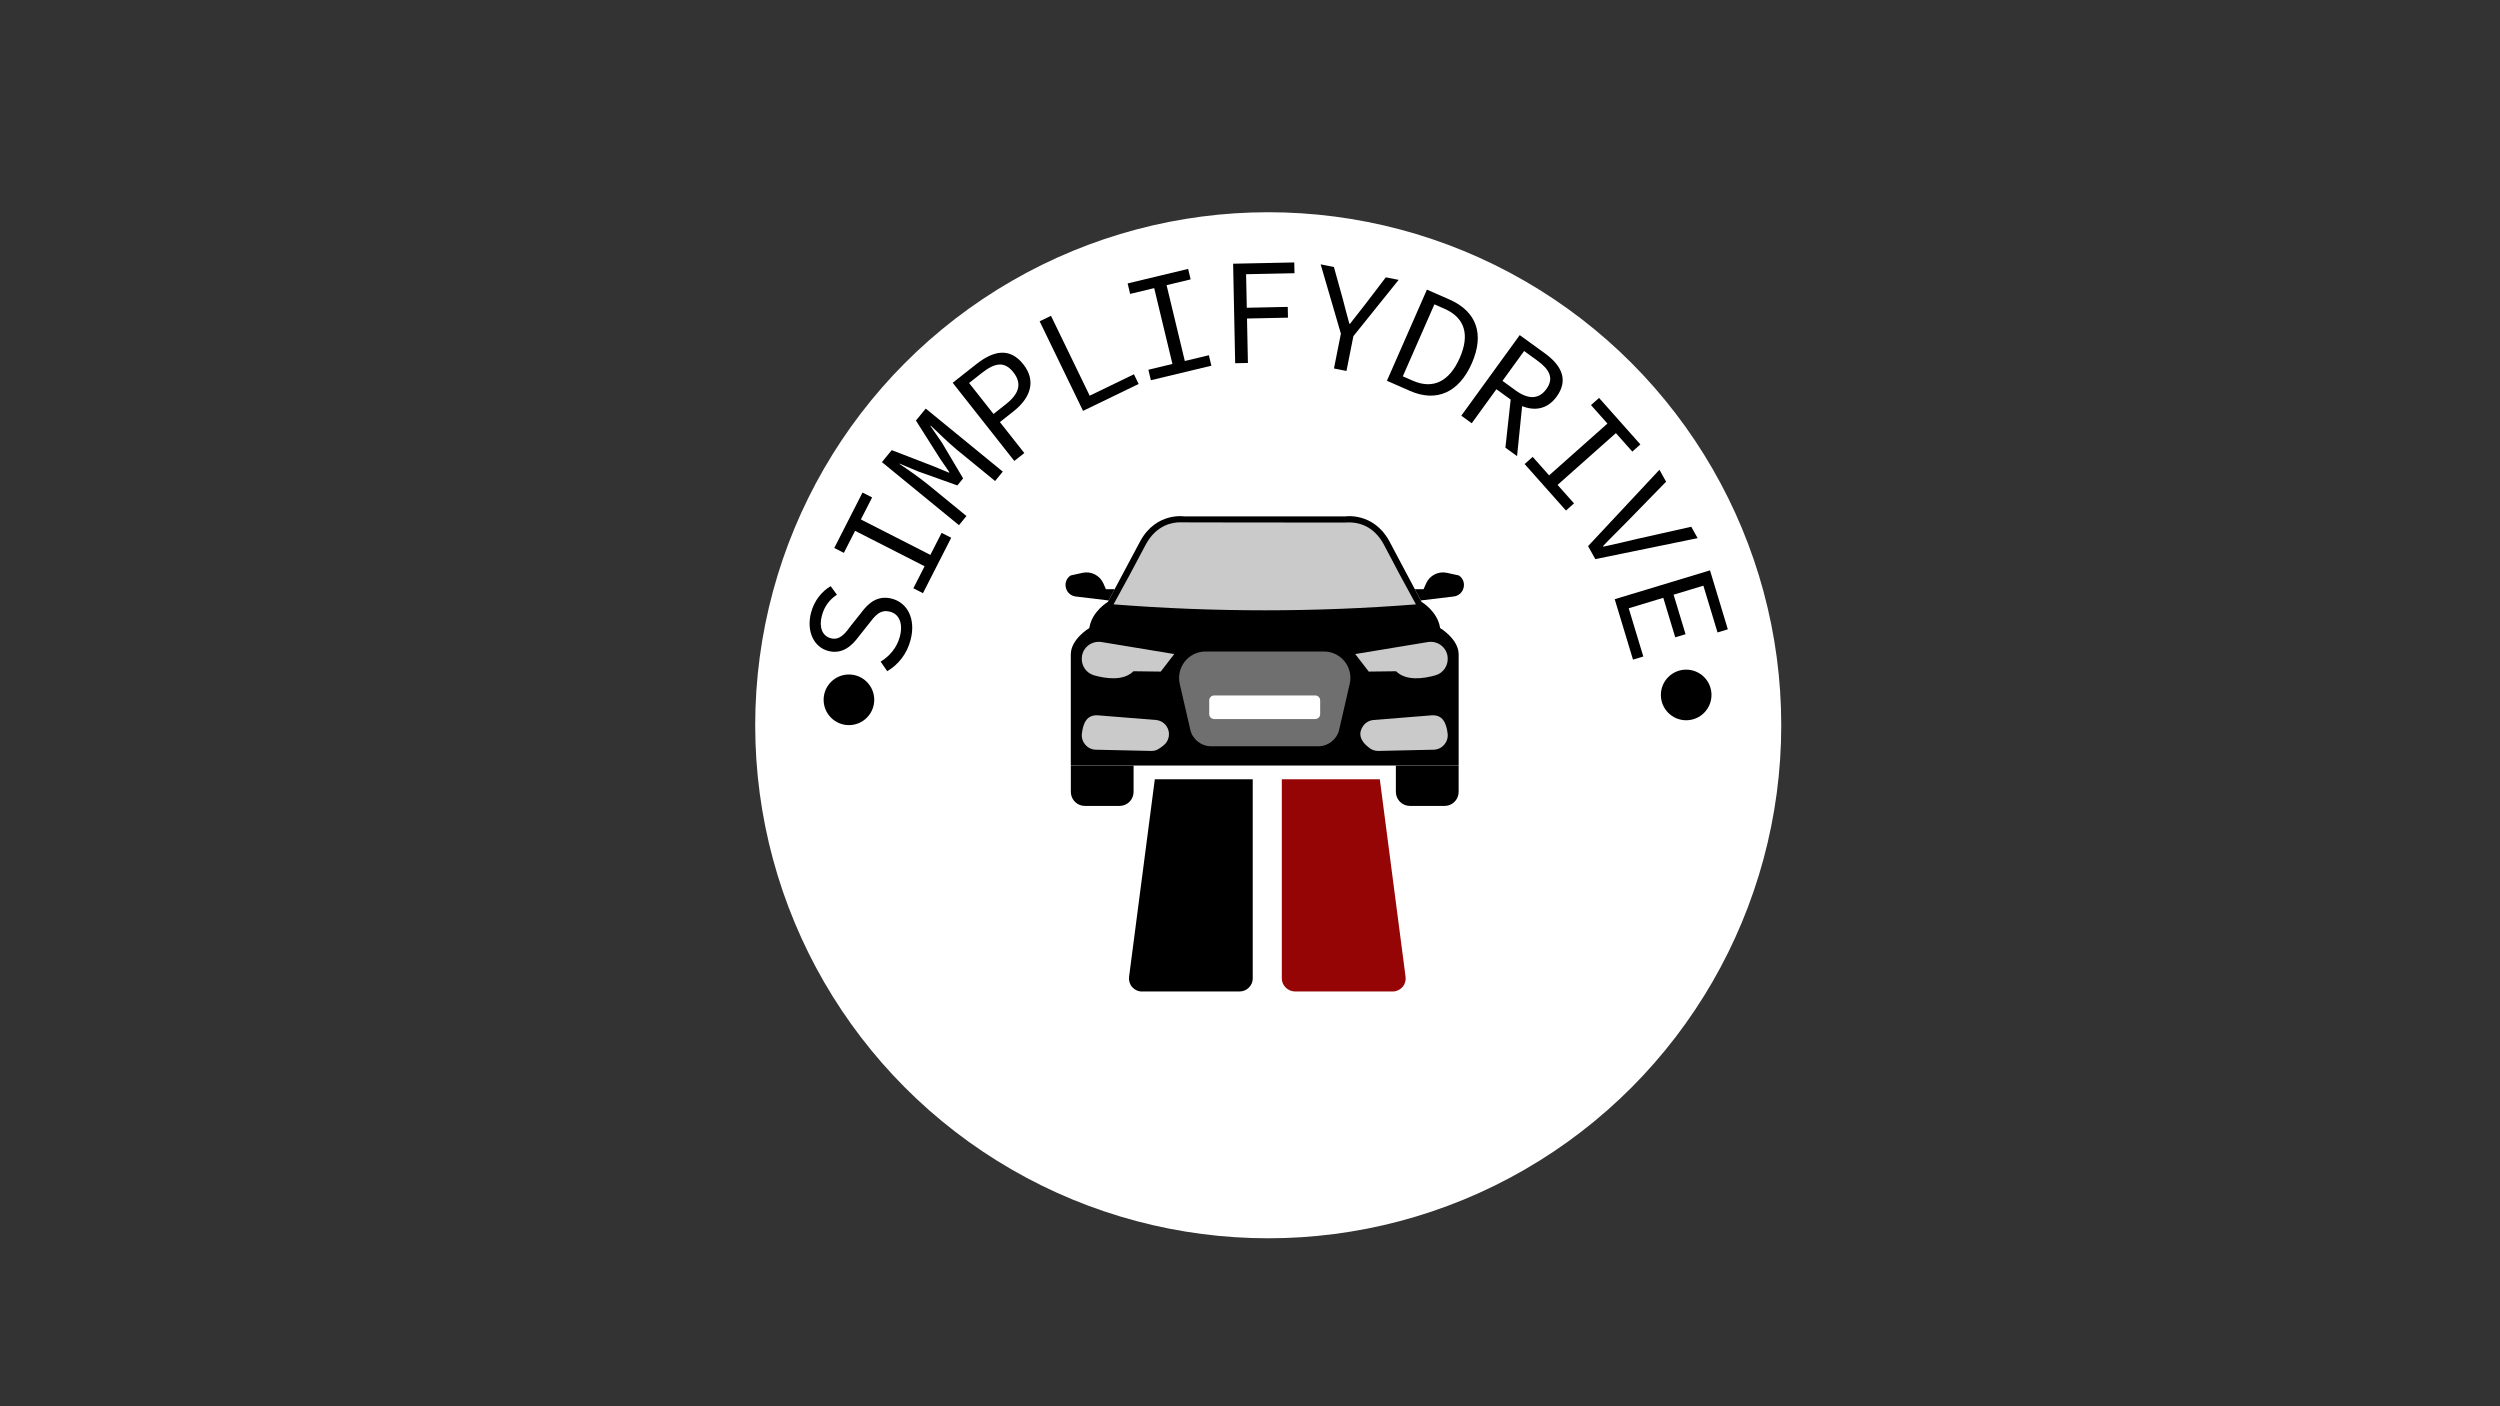 <?xml version="1.0" encoding="utf-8"?>
<!-- Generator: Adobe Illustrator 27.0.0, SVG Export Plug-In . SVG Version: 6.00 Build 0)  -->
<svg version="1.1" id="Layer_1" xmlns="http://www.w3.org/2000/svg" xmlns:xlink="http://www.w3.org/1999/xlink" x="0px" y="0px"
	 viewBox="0 0 1920 1080" style="enable-background:new 0 0 1920 1080;" xml:space="preserve">
<rect x="0" y="0" width="1920" height="1080" fill="#333333" stroke="none"/>
<style type="text/css">
	.st0{display:none;}
	.st1{display:inline;}
	.st2{fill:#960505;}
	.st3{display:none;fill:#E95353;}
	.st4{fill:#FFFFFF;}
	.st5{fill:#CACACA;}
	.st6{fill:#6F6F6F;}
</style>
<g>
	<g class="st0">
		<path class="st1" d="M673.99,358.61c-2.52,2.37-5.11,3.81-7.76,4.33c-2.65,0.51-5.29,0.22-7.91-0.89
			c-2.62-1.1-5.21-2.83-7.78-5.17l2.77-4.76c1.99,1.73,3.96,3.14,5.91,4.22c1.95,1.08,3.89,1.57,5.8,1.46
			c1.92-0.11,3.81-1.04,5.68-2.8c2.07-1.94,3.17-3.99,3.31-6.14c0.14-2.15-0.88-4.39-3.08-6.73c-1.91-2.03-4.08-3.32-6.51-3.88
			c-2.43-0.56-5.3-0.83-8.61-0.82l-15.59-0.15c-2.78-0.05-5.23-0.5-7.34-1.37c-2.11-0.86-4.01-2.19-5.7-3.99
			c-3.02-3.21-4.38-6.58-4.09-10.1c0.29-3.52,2.03-6.77,5.21-9.75c1.64-1.54,3.33-2.73,5.04-3.55c1.71-0.82,3.48-1.2,5.3-1.14
			c1.82,0.06,3.7,0.58,5.63,1.57s4.01,2.46,6.21,4.43l-2.81,4.48c-1.99-1.81-3.88-3.18-5.67-4.13c-1.79-0.95-3.53-1.31-5.23-1.08
			c-1.7,0.23-3.44,1.18-5.24,2.87c-1.91,1.8-3.01,3.77-3.3,5.91c-0.29,2.15,0.56,4.27,2.53,6.37c1.19,1.26,2.5,2.18,3.95,2.77
			c1.45,0.58,3.34,0.89,5.68,0.93l15.49,0.04c3.45,0,6.84,0.42,10.15,1.26c3.32,0.85,6.21,2.59,8.69,5.23
			c2.19,2.33,3.58,4.71,4.15,7.12c0.58,2.41,0.43,4.77-0.44,7.06C677.58,354.5,676.09,356.63,673.99,358.61z"/>
		<path class="st1" d="M697.75,337.07l-39.31-50.23l4.71-3.69l39.31,50.23L697.75,337.07z"/>
		<path class="st1" d="M718.18,321.26l-32.35-54.99l5.02-3.12l40,40.31l-18.34-53.78l5.08-3.16l35.02,53.33l-4.21,2.62L720.51,260
			l16.46,49.57l-3.28,2.04l-37.01-36.7l25.71,43.73L718.18,321.26z"/>
		<path class="st1" d="M769.82,291.17l-26.31-58.1l13.92-6.3c3.49-1.58,6.52-2.17,9.09-1.78c2.57,0.39,4.8,1.54,6.7,3.45
			c1.9,1.91,3.55,4.41,4.96,7.52c1.23,2.73,1.93,5.45,2.1,8.17c0.17,2.72-0.45,5.23-1.86,7.54s-3.76,4.21-7.06,5.7l-8.54,3.87
			l12.44,27.47L769.82,291.17z M760.98,257.14l6.96-3.15c2.34-1.06,4.09-2.27,5.23-3.62c1.14-1.35,1.68-2.99,1.62-4.92
			c-0.07-1.93-0.73-4.28-1.98-7.05c-1.34-2.96-2.67-5.14-3.99-6.53c-1.32-1.39-2.83-2.09-4.54-2.09c-1.7-0.01-3.84,0.57-6.43,1.74
			l-7.03,3.18L760.98,257.14z"/>
		<path class="st1" d="M813.23,272.92l-20.05-60.54l5.68-1.88l18.64,56.29l17.19-5.69l1.41,4.26L813.23,272.92z"/>
		<path class="st1" d="M851.15,261.52l-15.04-61.98l5.82-1.41l15.04,61.98L851.15,261.52z"/>
		<path class="st1" d="M877.24,255.8l-9.85-63.02l22.64-3.54l0.69,4.43l-16.73,2.61l3.71,23.73l13.92-2.18l0.68,4.36l-13.93,2.18
			l4.77,30.5L877.24,255.8z"/>
		<path class="st1" d="M926.48,250.11l-1.02-21.16l-16.45-41.85l5.82-0.28l13.19,34.84l9.3-35.92l5.9-0.29l-11.95,43.22l1.02,21.16
			L926.48,250.11z"/>
		<path class="st1" d="M987.76,251.17l8.6-63.2l13.73,1.87c4.42,0.6,7.76,1.84,10.03,3.71c2.26,1.87,3.71,4.28,4.34,7.22
			c0.63,2.95,0.7,6.27,0.19,9.96l-3.42,25.12c-0.53,3.9-1.5,7.25-2.92,10.05c-1.41,2.8-3.43,4.84-6.04,6.13
			c-2.61,1.29-6.03,1.64-10.24,1.07L987.76,251.17z M994.29,247.53l7.96,1.08c3.33,0.45,5.87,0.1,7.62-1.07
			c1.75-1.17,2.99-2.93,3.74-5.29c0.75-2.36,1.33-5.08,1.74-8.15l3.21-23.56c0.43-3.17,0.52-5.88,0.27-8.11s-1.1-4.02-2.53-5.35
			c-1.43-1.33-3.74-2.22-6.91-2.65l-7.72-1.05L994.29,247.53z"/>
		<path class="st1" d="M1036.95,259.13l16.27-61.67l13.93,3.67c3.86,1.02,6.73,2.44,8.61,4.27c1.88,1.83,2.99,4.05,3.33,6.66
			c0.34,2.61,0.08,5.55-0.77,8.79c-0.6,2.28-1.43,4.38-2.47,6.27c-1.04,1.9-2.36,3.4-3.96,4.49c-1.59,1.1-3.57,1.58-5.92,1.45
			l1.12,34.01l-5.63-1.49l-1.07-32.69l-9.67-2.55l-8,30.3L1036.95,259.13z M1051.85,226.09l7.84,2.07c2.59,0.68,4.71,0.78,6.36,0.29
			c1.65-0.49,3-1.49,4.05-3c1.05-1.51,1.91-3.54,2.58-6.08c1-3.81,1.09-6.82,0.27-9.05c-0.83-2.23-3.19-3.85-7.1-4.89l-7.99-2.11
			L1051.85,226.09z"/>
		<path class="st1" d="M1084.56,273.25l22-59.87l5.62,2.06l-22,59.87L1084.56,273.25z"/>
		<path class="st1" d="M1119.51,287.68l13.89-64.02l5.19,2.47l-11.82,52.89l32.93-42.84l5.12,2.43l-40.41,51.41L1119.51,287.68z"/>
		<path class="st1" d="M1151.96,304.71l32.57-54.84l5.15,3.06l-32.57,54.84L1151.96,304.71z"/>
		<path class="st1" d="M1174.56,318.61l37.63-51.5l3.5,2.55l-12.82,51.98l29.22-39.99l4.2,3.07l-37.63,51.5l-3.43-2.51l13.01-52.51
			l-29.54,40.44L1174.56,318.61z"/>
		<path class="st1" d="M1223.83,359.39c-2.91-2.73-4.62-5.49-5.13-8.28c-0.51-2.79-0.06-5.62,1.35-8.51
			c1.42-2.88,3.51-5.8,6.28-8.74l17.04-18.13c2.8-2.98,5.57-5.25,8.29-6.8c2.72-1.55,5.5-2.13,8.33-1.73
			c2.83,0.39,5.8,2.05,8.9,4.96c2.79,2.62,4.51,5.22,5.17,7.78c0.65,2.56,0.41,5.18-0.73,7.85c-1.14,2.67-3.06,5.44-5.76,8.31
			l-1.51,1.61l-4.13-3.88l1.51-1.61c2.08-2.22,3.61-4.24,4.57-6.07c0.96-1.83,1.29-3.58,0.98-5.24c-0.31-1.66-1.44-3.41-3.39-5.24
			c-2.1-1.98-4.12-3.01-6.06-3.1s-3.82,0.52-5.65,1.82c-1.84,1.3-3.72,2.98-5.67,5.05l-17.96,19.1c-2.12,2.26-3.74,4.38-4.85,6.36
			s-1.51,3.91-1.21,5.77c0.3,1.87,1.44,3.73,3.43,5.61c1.91,1.8,3.8,2.76,5.66,2.89c1.86,0.13,3.76-0.41,5.69-1.62
			c1.93-1.21,3.97-2.96,6.13-5.26l5.12-5.45l-6.88-6.47l3.08-3.27l10.9,10.25l-21.14,22.49l-2.81-2.64l4.45-5.76
			c-2.26,1.26-4.56,1.8-6.88,1.63C1228.61,362.87,1226.25,361.66,1223.83,359.39z"/>
	</g>
</g>
<g>
	<g>
	</g>
</g>
<g>
	<g>
	</g>
</g>
<g class="st0">
	<g class="st1">
		<g>
			<path d="M901.44,514.69c0,4.75-1.77,8.47-5.31,11.19c-3.16,2.49-7.19,3.73-12.09,3.73h-36.15v-8.59h36.15
				c5.8,0,8.7-2.11,8.7-6.33v-13.33c0-4.22-2.9-6.33-8.7-6.33h-20c-4.9,0-8.93-1.25-12.09-3.74c-3.54-2.72-5.31-6.46-5.31-11.21
				v-11.1c0-4.76,1.77-8.5,5.31-11.21c3.16-2.49,7.19-3.74,12.09-3.74h36.27v8.59h-36.27c-5.8,0-8.7,2.12-8.7,6.36v11.12
				c0,4.24,2.9,6.36,8.7,6.36h20c4.9,0,8.93,1.24,12.09,3.73c3.54,2.71,5.31,6.44,5.31,11.19V514.69z"/>
			<path d="M930.59,529.26h-8.7v-75.24h8.7V529.26z"/>
			<path d="M1038.48,529.26h-8.7V471.2c0-2.41-0.85-4.45-2.55-6.11c-1.7-1.66-3.76-2.49-6.18-2.49h-22v66.66h-8.7V462.6h-30.62
				v66.66h-8.7v-75.24h69.93c4.97,0,9.13,1.62,12.48,4.87c3.35,3.24,5.03,7.36,5.03,12.33V529.26z"/>
			<path d="M1115.08,478.94c0,4.83-1.69,8.91-5.08,12.24s-7.5,4.98-12.31,4.98h-30.05v33.44h-8.7v-75.58h38.75
				c4.82,0,8.92,1.66,12.31,4.98c3.39,3.32,5.08,7.4,5.08,12.23V478.94z M1106.38,478.95v-7.72c0-2.42-0.85-4.46-2.54-6.13
				c-1.69-1.66-3.75-2.5-6.16-2.5h-30.05v24.97h30.05c2.41,0,4.46-0.83,6.16-2.5S1106.38,481.37,1106.38,478.95z"/>
			<path d="M1186.03,529.26h-33.1c-4.82,0-8.92-1.66-12.31-4.98s-5.08-7.39-5.08-12.22v-58.04h8.7v58.06c0,2.34,0.87,4.36,2.6,6.06
				c1.73,1.7,3.77,2.55,6.1,2.55h33.1V529.26z"/>
			<path d="M1215.18,529.26h-8.7v-75.24h8.7V529.26z"/>
			<path d="M1290.76,462.6h-37.62c-2.41,0-4.48,0.83-6.21,2.5c-1.73,1.67-2.6,3.71-2.6,6.13v15.21h43.5v8.59h-43.5v34.23h-8.7
				v-58.04c0-4.98,1.67-9.09,5.03-12.33c3.35-3.24,7.51-4.87,12.48-4.87h37.62V462.6z"/>
			<path d="M1366.46,454.02l-24.97,41.58v33.66h-8.7v-33.73l-24.97-41.51h9.22l20.16,32.47l20.03-32.47H1366.46z"/>
			<path d="M1443.06,512.4c0,4.9-1.68,9-5.03,12.28c-3.35,3.28-7.48,4.92-12.37,4.92h-38.75v-75.58h38.75
				c4.82,0,8.92,1.66,12.31,4.98s5.08,7.39,5.08,12.22V512.4z M1434.36,512.41v-41.21c0-2.41-0.85-4.45-2.54-6.11
				s-3.75-2.49-6.16-2.49h-30.05v58.41h30.05c2.41,0,4.46-0.83,6.16-2.49C1433.51,516.86,1434.36,514.83,1434.36,512.41z"/>
			<path d="M1519.88,529.26h-8.7v-24.52c0-2.41-0.87-4.44-2.6-6.1c-1.73-1.66-3.8-2.49-6.21-2.49h-30.17v33.1h-8.7v-75.24h38.91
				c4.84,0,8.96,1.66,12.36,4.98s5.11,7.39,5.11,12.22v7.69c0,5.13-2,9.43-5.99,12.9c3.99,3.39,5.99,7.69,5.99,12.9V529.26z
				 M1511.18,478.95v-7.72c0-2.42-0.85-4.46-2.56-6.13c-1.71-1.66-3.77-2.5-6.19-2.5h-30.23v24.97h30.23c2.42,0,4.49-0.83,6.19-2.5
				S1511.18,481.37,1511.18,478.95z"/>
			<path d="M1549.03,529.26h-8.7v-75.24h8.7V529.26z"/>
			<path d="M1629.24,454.24l-25.65,75.02h-9.6l-24.52-75.02h8.08l21.31,63.01l22.26-63.01H1629.24z"/>
			<path d="M1704.94,520.67l-0.11,8.59h-37.62c-4.97,0-9.13-1.62-12.48-4.87c-3.35-3.24-5.03-7.35-5.03-12.33v-40.85
				c0-4.98,1.67-9.09,5.03-12.33c3.35-3.24,7.51-4.87,12.48-4.87h37.62v8.59h-37.62c-2.41,0-4.48,0.83-6.21,2.5
				c-1.73,1.67-2.6,3.71-2.6,6.13v15.21h43.5v8.59h-43.5v17.02c0,2.42,0.85,4.47,2.55,6.13c1.7,1.66,3.76,2.5,6.17,2.5H1704.94z"/>
		</g>
	</g>
	<g class="st1">
		<g>
			<path class="st2" d="M875.25,586.33c0,2.18-0.75,4.01-2.24,5.47c-1.49,1.46-3.33,2.19-5.51,2.19h-17.26v-33.67h17.26
				c2.15,0,3.98,0.74,5.49,2.22s2.26,3.29,2.26,5.44V586.33z M871.38,586.33v-18.36c0-1.08-0.38-1.98-1.13-2.72
				c-0.76-0.74-1.67-1.11-2.74-1.11h-13.39v26.02h13.39c1.07,0,1.99-0.37,2.74-1.11C871,588.32,871.38,587.41,871.38,586.33z"/>
			<path class="st2" d="M905.35,593.84h-3.88v-10.92c0-1.07-0.39-1.98-1.16-2.72c-0.77-0.74-1.69-1.11-2.77-1.11h-13.44v14.75h-3.88
				v-33.52h17.33c2.16,0,3.99,0.74,5.51,2.22s2.27,3.29,2.27,5.44v3.43c0,2.29-0.89,4.2-2.67,5.75c1.78,1.51,2.67,3.43,2.67,5.75
				V593.84z M901.47,571.43v-3.44c0-1.08-0.38-1.99-1.14-2.73c-0.76-0.74-1.68-1.11-2.76-1.11h-13.47v11.12h13.47
				c1.08,0,2-0.37,2.76-1.11C901.09,573.41,901.47,572.5,901.47,571.43z"/>
			<path class="st2" d="M914.2,593.84h-3.88v-33.52h3.88V593.84z"/>
			<path class="st2" d="M945.81,560.42l-11.42,33.42h-4.28l-10.92-33.42h3.6l9.49,28.07l9.91-28.07H945.81z"/>
			<path class="st2" d="M954.67,593.84h-3.88v-33.52h3.88V593.84z"/>
			<path class="st2" d="M985.02,593.84h-3.88v-25.86c0-1.04-0.39-1.94-1.16-2.7c-0.77-0.76-1.68-1.13-2.72-1.13h-13.74v29.69h-3.88
				v-33.52h17.61c2.15,0,3.98,0.74,5.49,2.22s2.27,3.29,2.27,5.44V593.84z"/>
			<path class="st2" d="M1015.61,574.56v19.28h-17.77c-2.21,0-4.07-0.72-5.56-2.17c-1.49-1.45-2.24-3.28-2.24-5.5v-18.19
				c0-2.22,0.75-4.05,2.24-5.49c1.49-1.45,3.35-2.17,5.56-2.17h17.77v3.83h-17.77c-1.07,0-2,0.37-2.77,1.11s-1.16,1.65-1.16,2.72
				v18.2c0,1.08,0.38,1.98,1.13,2.72s1.67,1.11,2.74,1.11h13.94v-11.63h-10.52v-3.82H1015.61z"/>
			<path class="st2" d="M1063.42,587.35c0,2.11-0.79,3.77-2.37,4.98c-1.41,1.11-3.2,1.66-5.38,1.66h-16.11v-3.83h16.11
				c2.58,0,3.88-0.94,3.88-2.82v-5.94c0-1.88-1.29-2.82-3.88-2.82h-8.91c-2.18,0-3.98-0.56-5.39-1.67c-1.58-1.21-2.37-2.88-2.37-5
				v-4.95c0-2.12,0.79-3.79,2.37-5c1.41-1.11,3.2-1.67,5.39-1.67h16.16v3.83h-16.16c-2.58,0-3.88,0.94-3.88,2.83v4.96
				c0,1.89,1.29,2.83,3.88,2.83h8.91c2.18,0,3.98,0.55,5.38,1.66c1.58,1.21,2.37,2.87,2.37,4.98V587.35z"/>
			<path class="st2" d="M1072.28,593.84h-3.88v-33.52h3.88V593.84z"/>
			<path class="st2" d="M1116.22,593.84h-3.88v-25.86c0-1.08-0.38-1.98-1.14-2.72c-0.76-0.74-1.67-1.11-2.75-1.11h-9.8v29.69h-3.88
				v-29.69h-13.64v29.69h-3.88v-33.52h31.15c2.21,0,4.07,0.72,5.56,2.17c1.49,1.45,2.24,3.28,2.24,5.49V593.84z"/>
			<path class="st2" d="M1146.21,571.42c0,2.15-0.75,3.97-2.27,5.45c-1.51,1.48-3.34,2.22-5.49,2.22h-13.39v14.9h-3.88v-33.67h17.26
				c2.15,0,3.98,0.74,5.49,2.22c1.51,1.48,2.27,3.3,2.27,5.45V571.42z M1142.34,571.43v-3.44c0-1.08-0.38-1.99-1.13-2.73
				c-0.75-0.74-1.67-1.11-2.74-1.11h-13.39v11.12h13.39c1.07,0,1.99-0.37,2.74-1.11C1141.96,573.41,1142.34,572.5,1142.34,571.43z"
				/>
			<path class="st2" d="M1173.69,593.84h-14.75c-2.15,0-3.98-0.74-5.49-2.22s-2.26-3.29-2.26-5.44v-25.86h3.88v25.86
				c0,1.04,0.38,1.94,1.16,2.7c0.77,0.76,1.68,1.13,2.72,1.13h14.75V593.84z"/>
			<path class="st2" d="M1182.55,593.84h-3.88v-33.52h3.88V593.84z"/>
			<path class="st2" d="M1212.09,564.15h-16.76c-1.07,0-2,0.37-2.77,1.11c-0.77,0.74-1.16,1.65-1.16,2.73v6.78h19.38v3.83h-19.38
				v15.25h-3.88v-25.86c0-2.22,0.75-4.05,2.24-5.49c1.49-1.45,3.35-2.17,5.56-2.17h16.76V564.15z"/>
			<path class="st2" d="M1219.44,593.84h-3.88v-33.52h3.88V593.84z"/>
			<path class="st2" d="M1249.03,590.01l-0.05,3.83h-16.76c-2.21,0-4.07-0.72-5.56-2.17c-1.49-1.45-2.24-3.28-2.24-5.5v-18.19
				c0-2.22,0.75-4.05,2.24-5.49c1.49-1.45,3.35-2.17,5.56-2.17h16.76v3.83h-16.76c-1.07,0-2,0.37-2.77,1.11
				c-0.77,0.74-1.16,1.65-1.16,2.73v6.78h19.38v3.83h-19.38v7.58c0,1.08,0.38,1.99,1.13,2.73c0.76,0.74,1.67,1.11,2.75,1.11H1249.03
				z"/>
			<path class="st2" d="M1279.03,586.33c0,2.18-0.75,4.01-2.24,5.47s-3.33,2.19-5.51,2.19h-17.26v-33.67h17.26
				c2.15,0,3.98,0.74,5.49,2.22c1.51,1.48,2.27,3.29,2.27,5.44V586.33z M1275.15,586.33v-18.36c0-1.08-0.38-1.98-1.13-2.72
				s-1.67-1.11-2.74-1.11h-13.39v26.02h13.39c1.07,0,1.99-0.37,2.74-1.11C1274.77,588.32,1275.15,587.41,1275.15,586.33z"/>
		</g>
	</g>
</g>
<circle class="st3" cx="422.17" cy="491.77" r="6.87"/>
<circle class="st3" cx="611.16" cy="491.77" r="6.87"/>
<circle class="st4" cx="974" cy="557" r="394"/>
<g>
	<path d="M867.12,750.22c-0.36,2.75,0.49,5.69,2.32,7.79c1.84,2.08,4.48,3.44,7.26,3.44h75.42c5.33,0,9.98-4.55,9.98-9.88V598.46
		h-75.2L867.12,750.22z"/>
	<path class="st2" d="M1059.69,598.46h-75.26v153.09c0,5.33,4.71,9.88,10.05,9.88h75.42c2.78,0,5.43-1.37,7.26-3.44
		c1.84-2.1,2.68-5.02,2.32-7.79L1059.69,598.46z"/>
</g>
<g>
	<g>
		<path d="M681.39,515.47l-5.07-7.34c7-4.2,12.61-10.92,14.78-19.27c2.65-10.15-0.67-17.28-7.44-19.04
			c-7.89-2.06-11.65,3.1-16.75,9.72l-7.53,9.48c-4.84,6.56-12.27,13.78-23.21,10.93c-11.28-2.94-16.97-15.27-13.3-29.37
			c2.41-9.25,8.25-16.4,15.08-20.4l4.8,6.55c-5.55,3.73-9.62,8.69-11.62,16.36c-2.24,8.57,0.32,15.38,6.98,17.12
			c7.1,1.85,11.49-4.35,15.62-10.02l7.33-9.17c5.99-8.19,13.06-14.06,24-11.2c11.73,3.06,18.5,15.43,14.26,31.67
			C696.51,502.31,689.78,510.55,681.39,515.47z"/>
		<path d="M701.46,451.81l8.63-16.92l-53.37-27.21l-8.63,16.92l-7.37-3.76l21.7-42.57l7.37,3.76l-8.63,16.92l53.37,27.21l8.63-16.92
			l7.37,3.76l-21.7,42.57L701.46,451.81z"/>
		<path d="M677.31,354.91l7.53-9.2l32.05,12.37l11.92,4.94l0.29-0.36l-7.27-10.62l-18.39-29.05l7.53-9.2l59.17,48.41l-5.9,7.22
			l-29.59-24.21c-5.77-4.72-15.14-13.89-19.89-18.38l-0.22,0.27l8.81,12.78l16.33,27.52l-4.43,5.41l-30.06-10.74l-14.35-6.02
			l-0.15,0.18c5.49,3.59,16.19,11.14,21.96,15.86l29.59,24.21l-5.75,7.04L677.31,354.91z"/>
		<path d="M731.66,293.98l18.12-14.29c13.27-10.46,25.77-13.05,36.16,0.13c10.03,12.72,5.59,25.72-7.59,36.11l-10.43,8.23
			l18.76,23.79l-7.69,6.06L731.66,293.98z M772.53,310.43c10.43-8.23,12.43-16.04,5.72-24.55c-6.78-8.6-14.14-7.4-24.48,0.76
			l-9.52,7.5l18.76,23.79L772.53,310.43z"/>
		<path d="M798.45,246.76l8.71-4.22l29.72,61.36l33.98-16.46l3.61,7.45l-42.69,20.68L798.45,246.76z"/>
		<path d="M881.95,283.96l18.47-4.44l-14-58.24l-18.47,4.44l-1.93-8.04l46.46-11.16l1.93,8.05l-18.47,4.44l14,58.24l18.47-4.44
			l1.93,8.05l-46.46,11.16L881.95,283.96z"/>
		<path d="M947.04,202.52l46.96-0.96l0.17,8.27L957,210.6l0.53,25.75l31.46-0.65l0.17,8.27l-31.46,0.65l0.7,34.14l-9.79,0.2
			L947.04,202.52z"/>
		<path d="M1029.8,256.25l-15.54-53.24l10.17,2.03l6.79,24.4c1.7,6.4,3.19,12.64,5.09,19.19l0.46,0.09
			c4.15-5.35,8.26-10.48,12.28-15.73l15.27-20.01l9.83,1.96l-34.75,43.22l-5.32,26.74l-9.6-1.91L1029.8,256.25z"/>
		<path d="M1095.88,222.43l17.29,7.59c21.02,9.23,26.96,26.73,17.22,48.92c-9.79,22.3-26.92,30.31-47.52,21.27l-17.71-7.78
			L1095.88,222.43z M1085.03,292.38c15.9,6.98,28.29,0.2,36.07-17.51c7.73-17.61,4.1-30.79-11.8-37.76l-7.68-3.37l-24.27,55.28
			L1085.03,292.38z"/>
		<path d="M1167.15,257.36l19.34,14.02c12.55,9.1,18.42,20.26,9.04,33.19c-8.96,12.36-22.42,11.67-34.97,2.57l-11.32-8.21
			l-18.95,26.13l-8.02-5.81L1167.15,257.36z M1164.08,299.9c9.62,6.98,17.78,6.85,23.53-1.08c5.88-8.11,2.72-14.87-6.9-21.85
			l-10.19-7.39l-16.62,22.93L1164.08,299.9z M1169.77,304.17l-4.66,46.14l-8.96-6.5l4.39-40L1169.77,304.17z"/>
		<path d="M1177.1,350.88l12.62,14.2l44.78-39.78l-12.62-14.2l6.19-5.5l31.74,35.72l-6.19,5.5l-12.62-14.2l-44.78,39.78l12.62,14.2
			l-6.19,5.5l-31.74-35.72L1177.1,350.88z"/>
		<path d="M1274.44,360.78l5.12,9.16l-30.06,30.8c-6.53,6.72-12.03,11.92-18.4,18.68l0.23,0.41c9.1-1.88,16.47-3.73,25.56-5.86
			l41.99-9.43l4.89,8.75l-78.57,16.11l-5.57-9.97L1274.44,360.78z"/>
		<path d="M1313.28,438.03l13.7,45.29l-7.92,2.4l-10.87-35.92l-22.87,6.92l9.18,30.34l-7.92,2.4l-9.18-30.34l-26.55,8.03
			l11.21,37.04l-7.92,2.4l-14.04-46.41L1313.28,438.03z"/>
	</g>
</g>
<circle cx="1294.99" cy="533.72" r="19.44"/>
<g>
	<path d="M822.4,587.97v20.2c0,5.96,4.83,10.78,10.78,10.78h26.64c5.96,0,10.78-4.83,10.78-10.78v-20.2H822.4L822.4,587.97z"/>
	<path d="M1072.03,587.97v20.2c0,5.96,4.83,10.78,10.78,10.78h26.65c5.96,0,10.78-4.83,10.78-10.78v-20.2H1072.03L1072.03,587.97z"
		/>
	<path d="M1120.4,441.95c-0.15-0.11-9.02-1.99-9.22-2.03c-6.57-1.41-13.22,2-15.93,8.14l-1.95,4.43h-6.72l4.61,8.65l25.27-3.04
		C1124.62,457.12,1127.24,446.49,1120.4,441.95z"/>
</g>
<path d="M1120.25,502.62v85.31H822.37v-85.31c0-11.86,14.23-20.28,14.23-20.28c1.94-12.94,14.23-20.06,14.23-20.06l25.02-46.92
	c12.3-22.22,33.76-18.76,33.76-18.76H1033c0,0,21.57-3.45,33.87,18.76l24.91,46.92c0,0,12.29,7.12,14.23,20.06
	C1106.01,482.34,1120.25,490.75,1120.25,502.62z"/>
<path class="st5" d="M1087.43,464.16c-8.22-14.86-16.45-30.25-24.69-46.05c-6.15-11.33-16.16-17.9-29.74-16.78
	c-132.25-0.05-126.59-0.2-126.59-0.2c-6.44-0.02-18.46,2.32-26.38,16.92c-8.29,15.82-16.57,31.24-24.83,46.1
	C932.49,470.24,1010.14,470.24,1087.43,464.16z"/>
<path class="st6" d="M1036.57,525.27l-8.09,35.16c-1.73,7.45-8.41,12.72-16.07,12.72h-82.19c-7.66,0-14.34-5.29-16.07-12.72
	l-8.09-35.16c-2.91-12.72,6.69-24.91,19.74-24.91h91.02C1029.87,500.35,1039.58,512.54,1036.57,525.27z"/>
<path class="st5" d="M901.82,502.31l-55.78-9.22c-7.48-1.23-14.59,4.1-15.18,11.65c-0.02,0.18-0.03,0.36-0.04,0.54
	c-0.38,6.12,3.55,11.72,9.45,13.38c8.97,2.52,22.51,4.53,30.19-3.14l20.99,0.26L901.82,502.31z"/>
<path class="st5" d="M895.86,557.67c-1.87-2.72-4.87-4.45-8.15-4.72l-44.25-3.56c-8.86-0.72-11.64,6.02-12.58,14.06
	c-0.75,6.42,4.21,12.18,10.67,12.32l42.49,0.95c4.17,0.1,6.14-1.68,9.33-4.06C898.09,569.14,899.18,562.51,895.86,557.67z"/>
<path d="M849.34,452.5l-1.95-4.43c-2.71-6.15-9.36-9.55-15.93-8.15c-0.19,0.04-9.06,1.93-9.22,2.04
	c-6.83,4.55-4.22,15.17,3.93,16.16l25.27,3.04l4.61-8.65L849.34,452.5L849.34,452.5z"/>
<path class="st4" d="M932.48,534.11h77.62c2.09,0,3.79,1.7,3.79,3.79v10.54c0,2.09-1.7,3.79-3.79,3.79h-77.62
	c-2.09,0-3.79-1.7-3.79-3.79V537.9C928.69,535.81,930.39,534.11,932.48,534.11z"/>
<path class="st5" d="M1040.83,502.31l55.78-9.22c7.48-1.23,14.59,4.1,15.18,11.65c0.01,0.18,0.03,0.36,0.04,0.54
	c0.38,6.12-3.55,11.72-9.45,13.38c-8.97,2.52-22.51,4.53-30.19-3.14l-20.99,0.26L1040.83,502.31z"/>
<path class="st5" d="M1099.2,549.39l-44.25,3.56c-3.29,0.27-6.29,2-8.15,4.72c-3.55,5.17-2.89,10.98,5.03,16.88
	c1.96,1.46,4.35,2.23,6.8,2.17l42.49-0.95c6.46-0.14,11.41-5.9,10.67-12.32C1110.85,555.41,1108.06,548.67,1099.2,549.39z"/>
<circle cx="651.98" cy="537.45" r="19.44"/>
</svg>
